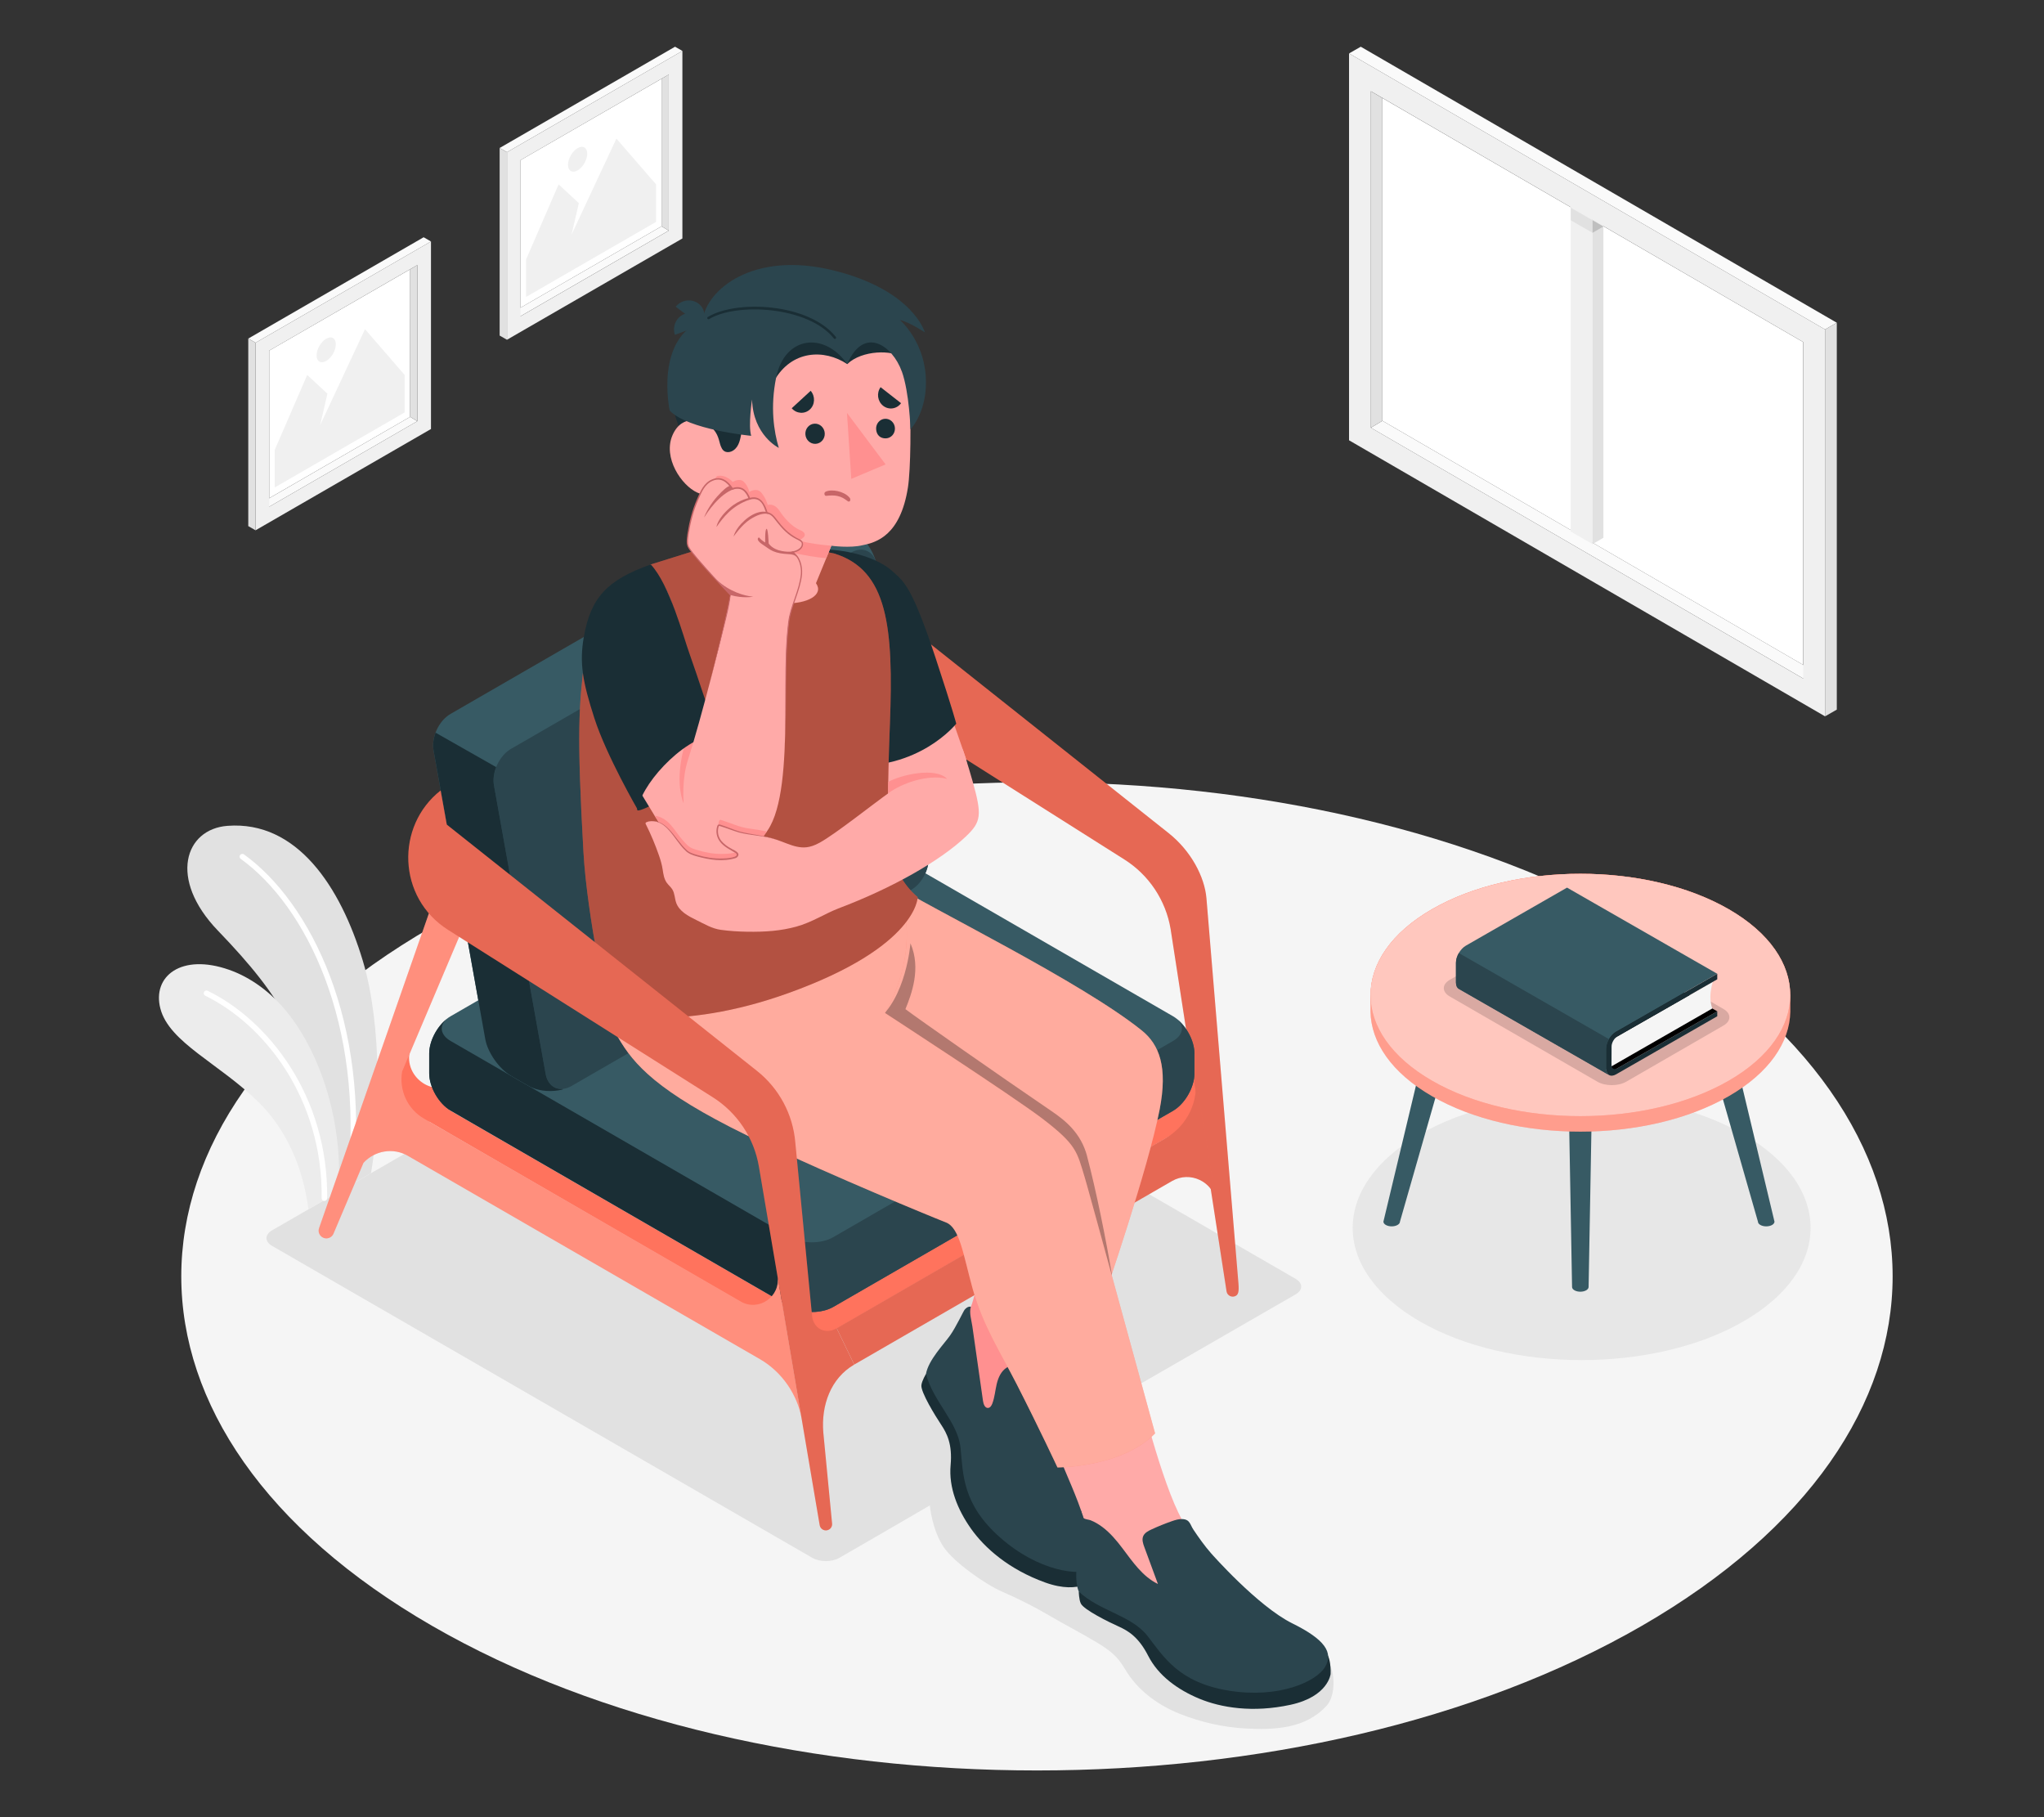 <?xml version="1.0" encoding="UTF-8"?>
<svg id="Layer_2" data-name="Layer 2" xmlns="http://www.w3.org/2000/svg" viewBox="0 0 540 480">
  <rect x="0" y="0" width="540" height="480" fill="#333333" stroke="none"/>
  <defs>
    <style>
      .cls-1 {
        opacity: .4;
      }

      .cls-1, .cls-2, .cls-3, .cls-4, .cls-5, .cls-6, .cls-7, .cls-8, .cls-9, .cls-10, .cls-11, .cls-12, .cls-13, .cls-14, .cls-15, .cls-16, .cls-17, .cls-18, .cls-19, .cls-20, .cls-21, .cls-22, .cls-23 {
        stroke-width: 0px;
      }

      .cls-1, .cls-16, .cls-17, .cls-21, .cls-23 {
        fill: #fff;
      }

      .cls-2 {
        fill: #ff735d;
      }

      .cls-3 {
        fill: #375a64;
      }

      .cls-4 {
        fill: #e1e1e1;
      }

      .cls-5 {
        fill: #ececec;
      }

      .cls-7 {
        fill: #2b454e;
      }

      .cls-8, .cls-23 {
        opacity: .3;
      }

      .cls-9 {
        fill: #c76668;
      }

      .cls-10 {
        fill: #f5f5f5;
      }

      .cls-11 {
        fill: #f0f0f0;
      }

      .cls-12 {
        fill: none;
      }

      .cls-13 {
        fill: #1a2e35;
      }

      .cls-14 {
        fill: #e7e7e7;
      }

      .cls-15 {
        fill: #ff9090;
      }

      .cls-17 {
        opacity: .6;
      }

      .cls-18 {
        fill: #fafafa;
      }

      .cls-19 {
        fill: #ffaaa8;
      }

      .cls-20 {
        opacity: .15;
      }

      .cls-21 {
        opacity: .2;
      }

      .cls-22 {
        opacity: .1;
      }
    </style>
  </defs>
  <g id="Layer_2-2" data-name="Layer 2">
    <g>
      <rect class="cls-12" width="540" height="480"/>
      <g>
        <path id="Floor" class="cls-10" d="m114.1,429.43c-88.28-50.97-88.28-133.61,0-184.58,88.28-50.97,231.42-50.97,319.7,0,88.28,50.97,88.28,133.61,0,184.58-88.28,50.97-231.42,50.97-319.7,0Z"/>
        <path id="Shadow" class="cls-14" d="m375.08,299.64c-23.62,13.64-23.62,35.75,0,49.39,23.62,13.64,61.92,13.64,85.54,0,23.62-13.64,23.62-35.75,0-49.39-23.62-13.64-61.92-13.64-85.54,0Z"/>
        <path id="Shadow-2" data-name="Shadow" class="cls-4" d="m345.93,434.06c-.39-.23-.79-.43-1.19-.62-1.44-.66-2.79-.88-4.2-1.74-1.62-1-3.22-2.06-4.67-3.3-4.2-3.6-9.42-6.34-13.77-9.74-5-3.91-10.56-7.15-15.01-11.67-4.95-5.03-8.28-11.39-12.23-17.24-3.49-5.16-7.76-10.14-13.3-12.84l4.81-2.78,55.92-32.23c1.96-1.13,1.96-2.97,0-4.1l-142.76-82.42c-1.96-1.13-5.14-1.13-7.1,0l-120.56,69.61c-1.96,1.13-1.96,2.97,0,4.1l142.76,82.42c1.96,1.13,5.14,1.13,7.1,0l9.82-5.67,14.1-8.19s.59,6.62,3.77,11.17c2.78,3.97,10.87,9.66,15.31,11.6,4.16,1.82,8.26,3.84,12.18,6.15,4.22,2.5,8.63,4.73,12.86,7.27,2.15,1.3,4.28,2.73,5.85,4.7.89,1.11,1.57,2.37,2.36,3.56,3.27,4.9,8.31,8.46,13.78,10.63,5.47,2.18,11.37,3.51,17.25,3.84,7.66.42,15.89.09,21.48-6.02,2.1-2.29,2.21-7.31,1.14-10.1-1.01-2.63-3.23-4.94-5.71-6.39Z"/>
        <g id="Pictures">
          <g id="Picture">
            <g id="Frame">
              <polygon class="cls-18" points="69.21 132.71 71.12 133.85 110.26 111.25 108.35 110.11 69.21 132.71"/>
              <polygon class="cls-16" points="108.35 110.11 71.12 131.6 71.12 92.61 108.36 71.13 108.35 110.11"/>
              <path class="cls-11" d="m113.86,63.78l-46.34,26.75v49.54s46.34-26.75,46.34-26.75v-49.54Zm-3.6,47.47l-39.14,22.6v-41.23s39.14-22.6,39.14-22.6v41.23Z"/>
              <polygon class="cls-4" points="110.26 111.25 108.35 110.11 108.36 71.13 110.26 70.01 110.26 111.25"/>
              <polygon class="cls-18" points="113.86 63.78 111.92 62.67 65.59 89.43 67.52 90.53 113.86 63.78"/>
              <polygon class="cls-4" points="65.59 89.43 67.52 90.53 67.52 140.08 65.59 138.97 65.59 89.43"/>
            </g>
            <g id="Land">
              <polygon class="cls-11" points="106.9 108.94 72.58 128.76 72.58 118.85 81.16 99.04 86.5 103.99 84.58 112.3 96.43 86.95 106.9 99.04 106.9 108.94"/>
              <path class="cls-11" d="m86.18,89.47c-1.4.81-2.54,2.78-2.54,4.4,0,1.62,1.14,2.28,2.54,1.47,1.4-.81,2.54-2.78,2.54-4.4s-1.14-2.28-2.54-1.47Z"/>
            </g>
          </g>
          <g id="Picture-2" data-name="Picture">
            <g id="Frame-2" data-name="Frame">
              <polygon class="cls-18" points="135.63 82.37 137.54 83.51 176.68 60.91 174.77 59.78 135.63 82.37"/>
              <polygon class="cls-16" points="174.77 59.78 137.54 81.27 137.54 42.28 174.77 20.8 174.77 59.78"/>
              <path class="cls-11" d="m180.28,13.45l-46.34,26.75v49.54s46.34-26.75,46.34-26.75V13.45Zm-3.6,47.47l-39.14,22.6v-41.23s39.14-22.6,39.14-22.6v41.23Z"/>
              <polygon class="cls-4" points="176.68 60.91 174.77 59.78 174.77 20.8 176.68 19.68 176.68 60.91"/>
              <polygon class="cls-18" points="180.28 13.45 178.34 12.34 132 39.09 133.94 40.2 180.28 13.45"/>
              <polygon class="cls-4" points="132 39.09 133.94 40.2 133.94 89.75 132 88.64 132 39.09"/>
            </g>
            <g id="Land-2" data-name="Land">
              <polygon class="cls-11" points="173.32 58.61 138.99 78.43 138.99 68.52 147.58 48.7 152.92 53.66 151 61.96 162.85 36.61 173.32 48.7 173.32 58.61"/>
              <path class="cls-11" d="m152.6,39.13c-1.4.81-2.54,2.78-2.54,4.4s1.14,2.28,2.54,1.47c1.4-.81,2.54-2.78,2.54-4.4s-1.14-2.28-2.54-1.47Z"/>
            </g>
          </g>
        </g>
        <g id="Window">
          <polygon class="cls-18" points="479.45 177.41 476.4 179.23 362.16 112.98 365.22 111.15 479.45 177.41"/>
          <polygon class="cls-16" points="365.22 111.15 476.39 175.64 476.39 90.36 365.22 25.89 365.22 111.15"/>
          <polygon class="cls-11" points="420.72 54.85 420.72 143.72 414.96 140.4 414.96 51.52 420.72 54.85"/>
          <polygon class="cls-4" points="423.6 53.18 420.72 54.85 420.72 143.72 423.6 142.05 423.6 53.18"/>
          <path class="cls-11" d="m356.4,116.3l125.76,72.92v-102.19S356.4,14.11,356.4,14.11v102.19Zm5.77-92.2l114.23,66.26v88.88s-114.23-66.26-114.23-66.26V24.1Z"/>
          <polygon class="cls-4" points="362.16 112.98 365.22 111.15 365.22 25.89 362.16 24.1 362.16 112.98"/>
          <polygon class="cls-18" points="356.4 14.11 359.5 12.34 485.26 85.25 482.16 87.03 356.4 14.11"/>
          <polygon class="cls-4" points="485.26 85.25 482.16 87.03 482.16 189.22 485.26 187.44 485.26 85.25"/>
          <polygon class="cls-4" points="420.72 58.17 414.97 54.85 414.97 58.18 420.72 61.5 420.72 58.17"/>
          <polygon class="cls-20" points="420.72 61.5 423.6 59.83 420.72 58.17 420.72 61.5"/>
        </g>
        <g id="Plants">
          <g>
            <path class="cls-4" d="m98.02,309.88l-8.63,4.98-3.65,2.11c-.3-3-1.14-10.8-2.24-19.28-1.56-11.86-3.49-20.23-7.67-28.29-3.78-7.32-9.4-14.38-18.28-23.6-13.15-13.67-8.69-26.82,2.56-27.66,18.34-1.39,29.85,16.06,35.74,35.64,5.17,17.14,4.51,42.48,2.17,56.1Z"/>
            <path class="cls-16" d="m92.59,312.61s-.05,0-.08,0c-.4-.04-.69-.4-.65-.8,4.44-41.42-10.99-72.5-28.26-84.94-.33-.24-.4-.69-.17-1.02.24-.32.69-.4,1.02-.17,17.61,12.68,33.36,44.28,28.86,86.28-.04.37-.36.65-.72.65Z"/>
          </g>
          <g>
            <path class="cls-5" d="m89.39,314.86l-3.65,2.11-4.26,2.46c-1-7.79-4.07-19.32-13.15-28.28-10.38-10.23-23.63-15.76-25.96-24.74-2.22-8.52,5.51-14.69,18.17-10.24,5.65,1.98,11.11,5.93,15.43,11.35,9.06,11.33,14.75,29.66,13.41,47.35Z"/>
            <path class="cls-16" d="m85.7,317.23h0c-.4,0-.73-.33-.72-.74.29-26.45-15.24-45.92-30.75-53.47-.36-.18-.51-.61-.34-.97.18-.36.61-.51.97-.34,15.93,7.76,31.87,27.71,31.57,54.8,0,.4-.33.72-.73.72Z"/>
          </g>
        </g>
        <g id="Table">
          <g id="Table-2" data-name="Table">
            <g>
              <path class="cls-3" d="m374.66,284.24c0-.46.3-.92.91-1.26,1.21-.7,3.17-.7,4.38,0,.6.35.91.81.91,1.26l-11.01,38.46h0c0,.32-.22.63-.64.87-.85.49-2.24.49-3.09,0-.42-.24-.63-.56-.64-.87h0l9.2-38.46Z"/>
              <path class="cls-3" d="m459.62,284.24c0-.46-.3-.92-.91-1.26-1.21-.7-3.17-.7-4.38,0-.6.35-.91.81-.91,1.26l11.01,38.46h0c0,.32.22.63.64.87.85.49,2.24.49,3.09,0,.42-.24.63-.56.64-.87h0l-9.2-38.46Z"/>
              <path class="cls-3" d="m420.61,289.17c0-.46-.3-.92-.91-1.26-1.21-.7-3.17-.7-4.38,0-.6.35-.91.81-.91,1.26l.91,50.79h0c0,.32.22.63.64.87.85.49,2.24.49,3.09,0,.42-.24.63-.56.64-.87h0l.91-50.79Z"/>
            </g>
            <g>
              <path class="cls-2" d="m472.97,262.82h-.05c0-8.19-5.36-16.39-16.19-22.64-21.65-12.5-56.76-12.5-78.42,0-10.83,6.25-16.2,14.44-16.19,22.64h-.05v4.4h0c.13,8.09,5.55,16.15,16.24,22.32,21.66,12.5,56.76,12.5,78.42,0,10.69-6.17,16.11-14.23,16.24-22.32h0v-4.4Z"/>
              <path class="cls-23" d="m472.97,262.82h-.05c0-8.19-5.36-16.39-16.19-22.64-21.65-12.5-56.76-12.5-78.42,0-10.83,6.25-16.2,14.44-16.19,22.64h-.05v4.4h0c.13,8.09,5.55,16.15,16.24,22.32,21.66,12.5,56.76,12.5,78.42,0,10.69-6.17,16.11-14.23,16.24-22.32h0v-4.4Z"/>
              <path class="cls-2" d="m378.31,240.18c-21.65,12.5-21.65,32.77,0,45.27,21.65,12.5,56.76,12.5,78.42,0,21.65-12.5,21.65-32.77,0-45.27-21.65-12.5-56.76-12.5-78.42,0Z"/>
              <path class="cls-17" d="m378.31,240.18c-21.65,12.5-21.65,32.77,0,45.27,21.65,12.5,56.76,12.5,78.42,0,21.65-12.5,21.65-32.77,0-45.27-21.65-12.5-56.76-12.5-78.42,0Z"/>
            </g>
          </g>
          <g id="Book">
            <path class="cls-20" d="m383.01,263.21l39.01,22.52c2.1,1.21,5.5,1.21,7.6,0l25.69-14.83c2.1-1.21,2.1-3.18,0-4.39l-39.01-22.52c-2.1-1.21-5.5-1.21-7.6,0l-25.69,14.83c-2.1,1.21-2.1,3.18,0,4.39Z"/>
            <g>
              <polygon class="cls-6" points="453.68 267.14 425.55 283.18 385.86 260.42 413.99 244.38 453.68 267.14"/>
              <path class="cls-10" d="m425.23,281.96l27.13-15.57c-.71-2.01-.66-4.36.15-7.04l-26.96,15.41s-.52,1.7-.32,7.2Z"/>
              <path class="cls-13" d="m426.94,272.56c-1.44.83-2.61,2.84-2.61,4.49v5.24c0,1.65,1.17,2.32,2.61,1.5l26.74-15.35v-1.3s-26.38,15.04-26.38,15.04c-.86.5-1.56.09-1.56-.9l.02-4.86c0-.99.7-2.2,1.57-2.69l26.35-15.05v-1.47l-26.74,15.35Z"/>
              <path class="cls-3" d="m453.68,257.22l-39.69-22.76-26.74,15.34c-1.44.83-2.61,2.84-2.61,4.49v5.24c0,.82.29,1.4.76,1.68l39.69,22.76c-.47-.27-.76-.85-.76-1.68v-5.25c0-1.65,1.16-3.66,2.6-4.49l26.74-15.34Z"/>
              <path class="cls-7" d="m425.09,274.49c-.47.81-.76,1.73-.76,2.55v5.25c0,.82.29,1.4.77,1.68l-39.69-22.76c-.47-.27-.76-.85-.76-1.68v-5.24c0-.83.29-1.74.76-2.55l39.69,22.76Z"/>
            </g>
          </g>
        </g>
        <g id="Character">
          <g>
            <path class="cls-2" d="m314.77,278.3h0c1.13,6.74-2.04,13.47-7.96,16.88l-93.15,48.56-.27,5.38-4.24,2.45,5.47,3.14,102.97-59.6-2.82-16.8Z"/>
            <g>
              <path class="cls-2" d="m219.34,149.1l-23.8,13.74,101.51,64.19c6.5,4.11,10.94,10.79,12.21,18.37l14.78,95.72c.19,1.14,1.46,1.74,2.46,1.16h0c.55-.32.88-.93.68-3.26l-8.45-101.72c-.48-5.75-4.14-12.59-9.99-17.23l-89.4-70.97Z"/>
              <path class="cls-22" d="m219.34,149.1l-23.8,13.74,101.51,64.19c6.5,4.11,10.94,10.79,12.21,18.37l14.78,95.72c.19,1.14,1.46,1.74,2.46,1.16h0c.55-.32.88-.93.68-3.26l-8.45-101.72c-.48-5.75-4.14-12.59-9.99-17.23l-89.4-70.97Z"/>
            </g>
            <g>
              <path class="cls-2" d="m315.74,284.1c1.11,6.6-2,13.19-7.79,16.54l-86.9,50.22,4.64,9.58,83.94-48.47c4.76-2.75,10.81.1,11.71,5.52l-5.6-33.41Z"/>
              <path class="cls-22" d="m315.74,284.1c1.11,6.6-2,13.19-7.79,16.54l-86.9,50.22,4.64,9.58,83.94-48.47c4.76-2.75,10.81.1,11.71,5.52l-5.6-33.41Z"/>
            </g>
            <path class="cls-2" d="m207.66,350.88l-1.17-7-87.78-50.68,10.64-6.14-5.32-3.07-3.99,2.3c-6.64,3.83-14.32-3.02-11.28-10.05l.37-.85-.58,1.34h0s-7.93,18.31-7.93,18.31l6.91,4.61,5.84-3.37,94.29,54.6Z"/>
            <g>
              <path class="cls-3" d="m208.8,345.21l-89.74-51.85c-3.13-1.81-5.67-6.21-5.67-9.82v-5.29c0-3.62,2.54-8.01,5.67-9.82l89.74-51.81c3.13-1.81,8.21-1.81,11.34,0l89.74,51.81c3.13,1.81,5.67,6.21,5.67,9.82v5.36c0,3.62-2.54,8.01-5.67,9.82l-89.74,51.79c-3.13,1.81-8.21,1.81-11.34,0Z"/>
              <path class="cls-13" d="m210.45,345.93c-.58-.2-1.15-.42-1.66-.72l-89.74-51.85c-3.13-1.81-5.66-6.21-5.66-9.82v-5.29c0-3.19,1.99-6.98,4.6-9.07-2.01,1.8-1.66,4.22,1.06,5.79l89.31,51.57,2.08,19.39Z"/>
              <path class="cls-7" d="m315.55,278.25v5.36c0,3.62-2.54,8.01-5.67,9.82l-89.74,51.79c-2.63,1.51-6.61,1.75-9.68.7l-2.08-19.38.42.25c3.13,1.82,8.21,1.82,11.34,0l89.74-51.81c2.73-1.57,3.09-4,1.07-5.79,2.63,2.09,4.61,5.88,4.61,9.07Z"/>
            </g>
            <g>
              <path class="cls-3" d="m240.72,235.04l-89.75,51.81c-1.81,1.06-4.27,1.49-6.64,1.31-.34-.02-.67-.06-1-.11-.07,0-.14-.02-.21-.03-.21-.04-.39-.07-.59-.11-.02,0-.05,0-.08-.02-.3-.06-.59-.14-.89-.23-.69-.21-1.35-.48-1.93-.82l-4.62-2.66c-3.13-1.81-6.19-6.16-6.82-9.72l-13.65-76.18c-.08-.46-.12-.93-.12-1.41,0-.19,0-.38.02-.56.07-.94.29-1.88.62-2.78.63-1.68,1.68-3.22,3-4.28.13-.1.26-.2.38-.3.2-.14.39-.27.6-.38l89.74-51.81c3.14-1.81,8.21-1.81,11.34,0l4.62,2.66c.94.54,1.87,1.31,2.72,2.22.16.16.32.34.45.5.61.69,1.17,1.45,1.66,2.23.12.17.22.34.32.51.09.15.18.31.26.45.13.23.24.44.35.67.11.22.22.44.31.67.08.19.16.38.23.56.04.09.07.18.1.27.06.17.11.34.16.5.07.22.13.43.18.65.05.16.08.32.11.47l13.65,76.19c.64,3.55-1.38,7.91-4.51,9.71Z"/>
              <path class="cls-7" d="m130.51,207.51l13.65,76.18c.64,3.56,3.69,4.98,6.83,3.17l89.74-51.81c3.13-1.81,5.15-6.16,4.52-9.72l-13.65-76.18c-.64-3.56-3.69-4.98-6.83-3.17l-89.74,51.81c-3.13,1.81-5.15,6.16-4.52,9.72Z"/>
              <path class="cls-13" d="m148.67,287.77c-1.36.37-2.87.49-4.33.39-.34-.02-.67-.06-1-.11-.27-.04-.53-.08-.8-.14-.02,0-.05,0-.08-.02-.3-.06-.59-.14-.89-.23-.69-.21-1.35-.48-1.93-.82l-4.62-2.66c-3.13-1.81-6.19-6.16-6.82-9.72l-13.65-76.18c-.08-.46-.12-.93-.12-1.41,0-.19,0-.38.02-.56.07-.94.29-1.88.62-2.78l16.01,9.1c-.62,1.59-.86,3.31-.57,4.88l13.65,76.18c.47,2.65,2.29,4.13,4.49,3.95,0,.05,0,.09.02.14Z"/>
            </g>
          </g>
          <g id="Character-2" data-name="Character">
            <g id="Bottom">
              <g>
                <path class="cls-15" d="m287.2,334.87s-10.28,22.09-11.18,30.96c-.94,9.24-3.32,12.2-2.24,22.35.24,2.21,1.18,6.67,1.38,8.46.18,1.6-.48,2.85-2.54,3.17-4.06.64-10.37-7.24-13.15-15.61-2.78-8.37-6.39-27.12-6.56-29.35-.17-2.15.67-4.78,1.59-6.42,1.6-2.88,2.01-3.27,2.01-3.27,1.53-3.97,2.53-11.6,3.91-16.85l26.79,6.56Z"/>
                <g>
                  <path class="cls-13" d="m244.64,362.92s-1.1,1.8-1.22,2.98c-.19,1.84,3.69,8.13,5.22,10.43,1.53,2.3,3,5.15,2.5,10.68-.53,5.9,1.81,11.72,5.39,16.79,3.58,5.06,9.95,10.73,19.57,14.2,9.61,3.47,13.29-1.25,13.29-1.25,0,0,3.25-4.56,1.53-6.58-1.73-2.02-46.28-47.25-46.28-47.25Z"/>
                  <path class="cls-7" d="m256.5,345.16c-.3-.03-.82-.13-1.63.75-.31.34-2.3,4.64-3.89,6.87-1.7,2.39-5.67,6.42-6.35,10.14,1.91,7.34,8.45,12.7,9.14,19.58.69,6.88.42,14.81,10.51,23.68,10.09,8.87,20.84,10.25,24.83,8.23,3.99-2.02,3.83-6.2-1.19-14.37-5.33-8.68-8.32-27.06-8.32-27.07-.57-3.21.32-8.52-2.75-10.63-1.45-1-3.26-1.3-5-1.57-1.99-.31-4.17-.59-5.88.47-1.49.92-2.26,2.67-2.66,4.38-.4,1.71-.53,3.49-1.15,5.12-.2.53-.54,1.1-1.1,1.16-.84.08-1.24-.99-1.36-1.83-.63-4.41-1.26-8.82-1.89-13.24-.31-2.15-.61-4.3-.92-6.46-.24-1.66-.89-3.59-.4-5.2Z"/>
                </g>
              </g>
              <g>
                <path class="cls-19" d="m300.55,365.79s6.23,25.92,11.79,35.75c5.56,9.83,8.4,14.57,15.61,21.79,1.57,1.57,5.1,4.45,6.38,5.72,1.14,1.13,1.41,2.52.01,4.06-2.76,3.05-15.27,4.62-22.69-.16-7.42-4.77-14.63-15.55-19.13-19.5-1.69-1.48-3.29-3.01-4.83-4.64-1.48-1.57-1.22-3.18-1.48-5.05-.12-.9-.17-3.38-.17-3.38-1.28-4.35-4.38-11.09-6.07-15.3l20.57-19.31Z"/>
                <g>
                  <path class="cls-13" d="m285,420.4s.02,2.11.55,3.18c.82,1.66,7.45,4.92,9.97,6.05,2.52,1.13,5.28,2.77,7.8,7.71,2.69,5.28,7.77,8.96,13.5,11.35,5.73,2.38,14.13,3.79,24.12,1.62,9.99-2.17,10.59-8.13,10.59-8.13,0,0,.33-5.59-2.21-6.38-2.53-.79-64.32-15.39-64.32-15.39Z"/>
                  <path class="cls-7" d="m285.6,399.06c-.26.14-.76.32-.98,1.5-.08.45.52,5.15.36,7.88-.17,2.93-1.39,8.45.01,11.96,5.52,5.2,13.91,6.26,18.16,11.72,4.24,5.46,8.23,12.32,21.5,14.46,13.26,2.14,23.1-2.4,25.4-6.24,2.3-3.83-.05-7.29-8.65-11.54-9.13-4.51-21.44-18.49-21.44-18.5-1.7-1.93-3.25-4.12-4.68-6.26-.89-1.32-.87-2.66-2.87-2.78-.97-.06-1.92.24-2.84.56-1.83.64-3.64,1.37-5.4,2.19-.87.4-1.8.9-2.16,1.78-.38.91-.03,1.95.31,2.87,1.2,3.25,2.39,6.49,3.59,9.74-4.04-1.94-6.68-5.86-9.38-9.44-1.55-2.05-3.24-4.07-5.3-5.61-.97-.72-2.01-1.35-3.14-1.79-.41-.16-1.49-.25-1.78-.55-.14-.15-.23-.81-.34-.85-.05-.02-.35-1.12-.35-1.12Z"/>
                </g>
              </g>
              <g>
                <path class="cls-2" d="m235.06,233.11c11.32,7.11,50.32,26.05,66.54,39.04,4.68,3.75,6.95,9.65,4.76,20.95-3.03,15.65-14.56,49.15-14.56,49.15-1.5,3.17-2.83,9.22-2.83,9.22l-59.69-61.27,5.78-57.09Z"/>
                <path class="cls-1" d="m235.06,233.11c11.32,7.11,50.32,26.05,66.54,39.04,4.68,3.75,6.95,9.65,4.76,20.95-3.03,15.65-14.56,49.15-14.56,49.15-1.5,3.17-2.83,9.22-2.83,9.22l-59.69-61.27,5.78-57.09Z"/>
                <path class="cls-8" d="m287.2,305.4c-1.62-6.11-5.72-9.4-9.35-11.87-14.49-9.87-34.94-24.19-38.65-26.97,1.59-3.9,4.22-10.74,1.33-17.4,0,0-1.09,14.57-9.11,20.59l-.09.14c2.04,2.75,42.39,57.19,59.87,73.8.19-.52.39-1,.6-1.43,0,0,.76-2.21,1.93-5.74-1.54-9.07-4.1-21.93-6.54-31.12Z"/>
              </g>
              <g>
                <path class="cls-2" d="m235.75,231.42h0l-79.48,18.44c2.29,12.93,3.42,18.43,7.84,25.53,4.44,7.13,11.94,14.57,37.63,26.62,19.36,9.07,43.33,18.99,48.17,20.88,3.64,1.42,4.54,8.45,7.02,17.41,2.77,10.02,7.44,17.04,11.66,25.31,6.16,12.07,10.78,22.01,10.78,22.01,0,0,16.86.07,25.79-8.99-16.9-61.78-18.16-66.22-18.62-67.73-2.03-6.68-2.1-8.49-11.06-15.35-7.68-5.88-41.7-27.99-41.7-27.99,0,0,11.58-18.13,1.98-36.13Z"/>
                <path class="cls-1" d="m235.75,231.42h0l-79.48,18.44c2.29,12.93,3.42,18.43,7.84,25.53,4.44,7.13,11.94,14.57,37.63,26.62,19.36,9.07,43.33,18.99,48.17,20.88,3.64,1.42,4.54,8.45,7.02,17.41,2.77,10.02,7.44,17.04,11.66,25.31,6.16,12.07,10.78,22.01,10.78,22.01,0,0,16.86.07,25.79-8.99-16.9-61.78-18.16-66.22-18.62-67.73-2.03-6.68-2.1-8.49-11.06-15.35-7.68-5.88-41.7-27.99-41.7-27.99,0,0,11.58-18.13,1.98-36.13Z"/>
              </g>
            </g>
            <g id="Top">
              <g>
                <path class="cls-19" d="m219.22,148.71c14.55.1,21.32,9.05,25.69,21.87,4.37,12.83,6.65,19.27,10.12,29.29,3.67,10.62-16.02,23.61-21.31,20.63l-10.87-28.01c-.99-9.53-3.62-43.78-3.62-43.78Z"/>
                <path class="cls-13" d="m218.49,145.15c8.03.39,14.34,3.03,17.27,5.73,2.93,2.7,5.01,3.52,11.44,23,4.64,14.06,5.43,17.28,5.43,17.28,0,0-9.9,12.51-28.99,11l-3.29-7.74-1.86-49.27Z"/>
                <path class="cls-2" d="m190.75,143.22l-18.81,5.88s-15.86,11.57-17.45,24.5c-1.58,12.93-2.13,19.79-.35,51.45.98,17.37,6.62,42.46,6.62,42.46,0,0,18.2,5.36,47.5-5.18,34.18-12.29,34.18-25.36,34.18-25.36-4-3.31-7.02-8.95-7.47-14.57-.45-5.62-.55-13.5.13-31.19.97-25.47-.51-40.68-14.77-45.02,0,0-20.35-4.28-29.57-2.97Z"/>
                <path class="cls-8" d="m190.75,143.22l-18.81,5.88s-15.86,11.57-17.45,24.5c-1.58,12.93-2.13,19.79-.35,51.45.98,17.37,6.62,42.46,6.62,42.46,0,0,18.2,5.36,47.5-5.18,34.18-12.29,34.18-25.36,34.18-25.36-4-3.31-7.02-8.95-7.47-14.57-.45-5.62-.55-13.5.13-31.19.97-25.47-.51-40.68-14.77-45.02,0,0-20.35-4.28-29.57-2.97Z"/>
              </g>
              <g>
                <g>
                  <g>
                    <g>
                      <path class="cls-13" d="m217.19,74.98c-19.28-3.95-35.52,8.79-38.9,20.52-5.22,18.17,12.04,32.19,14.78,42.34l46.96-36.8c.72-7.45-3.56-22.12-22.83-26.07Z"/>
                      <path class="cls-19" d="m204.54,100.54c-6.14-1.32-7.6,1.46-7.95,5.43-.35,3.97-.07,5.44-.94,9.55-.19.88-.45,1.77-.96,2.51-.51.74-1.31,1.32-2.21,1.39-1.21.08-1.7-.66-2.07-1.6-.48-1.23-.54-3.31-2.6-5.07-2.06-1.76-7.56-3.64-10.12,2.15-2.64,5.99,2.36,13.34,6.52,15.21,5.54,2.49,8.69-3.07,8.69-3.07l-4.36,21.8c9.51,15.05,31.36,11.3,27.03,5.21l4.07-9.89s4.99.67,8.24-.15c3.67-.72,9.98-2.56,11.98-15.24.75-4.74.87-17.83.37-25.11-.42-6.18-1.55-8.32-1.81-9.16-2.56-2.14-10.7-2.07-14.59,1.67-6.08-4.03-14.68-3.71-19.29,4.38Z"/>
                      <path class="cls-9" d="m224.42,131.43c-.75-.89-1.99-1.45-3.12-1.7-.54-.12-1.09-.18-1.64-.17-.49.01-1.27.1-1.67.42-.16.13-.21.33-.18.54.02.16.14.45.34.45.29.01.55-.04.84-.07.3-.03.59-.02.89-.03.49,0,.98.05,1.45.16.47.11.93.28,1.36.5.47.25.87.58,1.31.88.22.15.48.1.59-.15.12-.28.03-.62-.16-.84Z"/>
                    </g>
                    <path class="cls-15" d="m219.64,144.15c-6.7-.55-10.29-1.67-13.2-2.86-5.33-2.18-7.57-2.75-12.2-14.18,0,0,.51,10.13,6.84,15.3,4.98,4.06,17.2,5.04,17.2,5.04l1.36-3.3Z"/>
                  </g>
                  <g>
                    <path class="cls-7" d="m238.24,98.11c-2.48-6.91-10.04-12.15-14.41-1.94-6.06-8.65-16.54-7.44-18.78,3.54-1.6,7.86-.59,14.31.7,18.6,0,0-6.79-3.31-7.07-12.79,0,0-1.05,6.88-.22,9.6,0,0-16.75-1.59-21.54-6.68,0,0-4.07-18.94,8.69-23.77.96-8.14,13.33-18.46,34.48-13.27,21.15,5.19,24.25,16.4,24.25,16.4,0,0-3.76-2.56-6.6-3.29,0,0,6.12,5.2,6.82,14.66.7,9.4-4.02,14.23-4.02,14.23,0,0-.3-9.75-2.29-15.3Z"/>
                    <g>
                      <path class="cls-7" d="m185.19,86.03l-6.68-5.01c1.47-1.84,4.16-2.22,6-.84,1.85,1.38,2.15,4,.68,5.84Z"/>
                      <path class="cls-7" d="m186.12,85.53l-7.82,2.91c-.76-2.24.38-4.7,2.54-5.5,2.16-.8,4.52.36,5.28,2.59Z"/>
                    </g>
                    <path class="cls-13" d="m220.56,89.52c.07,0,.15-.02.21-.07.14-.11.16-.32.05-.46-7.18-8.98-26.34-9.83-33.82-5.26-.15.09-.2.29-.11.45.1.15.3.2.45.11,7.13-4.35,26.11-3.47,32.97,5.12.06.08.16.12.25.12Z"/>
                  </g>
                  <g>
                    <path class="cls-13" d="m217.89,114.45c.08,1.47-1.01,2.72-2.42,2.79-1.42.07-2.62-1.07-2.7-2.54-.08-1.47,1.01-2.72,2.42-2.79,1.42-.07,2.62,1.07,2.7,2.54Z"/>
                    <path class="cls-13" d="m236.43,113.08c.07,1.43-.98,2.64-2.35,2.71-1.51.07-2.54-.89-2.62-2.46-.07-1.43.98-2.64,2.35-2.71,1.37-.07,2.55,1.03,2.62,2.46Z"/>
                    <polygon class="cls-15" points="223.76 109.06 224.9 126.49 233.96 122.67 223.76 109.06"/>
                    <path class="cls-13" d="m209.16,107.84l5.01-4.61c1.26,1.45,1.16,3.67-.22,4.94-1.38,1.27-3.53,1.13-4.79-.33Z"/>
                    <path class="cls-13" d="m232.64,102.27l5.41,4.23c-1.12,1.55-3.24,1.86-4.73.69-1.49-1.17-1.8-3.37-.68-4.92Z"/>
                  </g>
                </g>
                <path class="cls-15" d="m189.46,125.75c2.32-.55,4.11,1.56,4.11,1.56,0,0,1.81-1.18,2.96-.03,1.15,1.15,1.43,2.68,1.43,2.68,0,0,1.89-1.33,3.17.18,1.28,1.5,1.69,3.25,1.69,3.25,0,0,1.68-.65,3.13,1.56,1.04,1.58,2.98,4.05,5.46,5.09,2.22.93,1.14,2.34-1.3,2.98-2.44.64-21.62-16.2-21.62-16.2l.96-1.07Z"/>
              </g>
              <g>
                <path class="cls-13" d="m168.36,214.02c.89.88,19.38-8.59,20.72-20.2-4.91-1.16-21.61,10.34-20.72,20.2Z"/>
                <path class="cls-19" d="m171.76,150.26c-14.35,5.32-17.86,16.88-16.48,28.77,1.03,8.83,6.49,18.18,17.71,36.52,11.2,18.29,20.52,12.33,20.52,12.33l3.07-13.63-16.14-40.11s-.87-17.57-8.68-23.88Z"/>
                <path class="cls-15" d="m187.48,191.62l-2.35-5.94s-8.55,16.09-4.52,26.57l6.87-20.62Z"/>
                <path class="cls-13" d="m171.94,149.1c-11.7,4.12-15.9,8.91-17.7,19.14-1.22,6.93-.29,11.9,2.79,21.48,3.2,9.94,11.53,24.3,11.53,24.3.12-5.77,11.17-18.84,20.72-20.2,0,0-5.49-16.64-7.13-21.17-1.64-4.53-5.21-18.16-10.22-23.55Z"/>
                <path class="cls-19" d="m209.29,160.34c1.6-4.44,2.89-8.28,2.36-10.67-.73-3.26-2.31-3.83-2.31-3.83.54-.13,1.29-.3,1.74-.64.7-.53.89-1.01.93-1.57.07-.86-1.74-1.39-2.45-1.88-2.37-1.61-3.17-2.75-4.9-4.94-.25-.32-1.04-1.3-2.06-1.33-.53-1.6-1.09-3.06-2.18-3.59-.67-.33-1.41-.45-2.42-.13,0,0-.61-2.02-2-2.65-1.22-.55-2.49.01-2.49.01,0,0-1.03-1.42-1.82-2.03-1.23-.94-3.07-.72-4.34.16-1.67,1.16-2.27,2.94-3.06,4.69-.71,1.57-1.23,3.23-1.66,4.89-.4,1.55-.73,3.12-.94,4.71-.08.59-.22,2.19.1,2.75.73,1.97,11.17,12.86,11.17,12.86-.9,6.4-8.11,34.09-11.21,43.57-2.96,9.04-.19,23.83,4.09,26.22,4.28,2.39,9.9,2.82,16.96-7.61,7.86-11.59,2.53-48.01,6.49-59.01Z"/>
                <path class="cls-15" d="m193.52,227.88c2.71-.94,5.73-3.37,9.09-8.24-1.55-.34-3.12-.59-4.65-.78-2.63-.33-4.89-1.49-7.4-2.25-.14-.04-.29-.08-.41,0-.1.06-.15.18-.19.3-.38,1.22-.17,2.61.55,3.66.58.84,1.42,1.45,2.25,2.02.26.18.74.38,1.72.95.42.25.76.55.68.91-.23,1.12-3.96,1.11-4.65,1.11-2.27,0-4.52-.46-6.68-1.14-.52-.16-1.04-.34-1.51-.63-.46-.28-.86-.66-1.23-1.06-.5-.52-.97-1.07-1.42-1.63-1.13-1.43-2.09-3.03-3.49-4.2-.9-.76-2.06-1.31-3.22-1.41.01.02.03.04.04.07,11.2,18.29,20.52,12.33,20.52,12.33Z"/>
                <g>
                  <path class="cls-9" d="m209.55,145.61c-1.05.24-2.19.09-3.01-.06-2.62-.48-3.47-2.02-3.47-2.02,0,0-.15-4.17-.59-3.83-.44.34-.32,3.59-.32,3.59,0,0-.88-.43-1.67-1.35-.88.55.31,1.52,1.55,2.29.54.34,1.28.97,2.26,1.39,1.14.49,2.41.66,3.97.75,1.09.07,1.59.14,2.29.86-.44-.61-.99-1.62-.99-1.62Z"/>
                  <path class="cls-9" d="m203.37,135.61c-.16,0-.31.16-.46.13-1.36-.22-2.82.22-4.78,1.48-2.16,1.38-4.32,4.5-4.32,4.5,0,0,.33-1.97,2.93-4.28s5.19-2.76,6.63-1.84Z"/>
                  <path class="cls-9" d="m198.14,131.49l-.06.48c-4.7,1.57-7.07,4.78-8.79,7.23,0,0,.14-2.15,3.58-5.11,2.57-2.21,5.27-2.6,5.27-2.6Z"/>
                  <path class="cls-9" d="m192.91,128.29c-.85.22-2.02,1.28-3.43,2.85-1.74,1.95-3.07,4.33-3.46,5.57.91-1.48,4.07-6.23,7.87-7.51,0,0-.55-.14-.99-.92Z"/>
                  <path class="cls-9" d="m189.42,153.22c3.36,3.1,7.28,4.2,9.56,4.39,0,0-2.64.54-6.03-.44l-3.54-3.95Z"/>
                  <path class="cls-9" d="m207.32,197.21c.55-10.96-.38-21.98.91-32.9.54-4.36,2.94-8.31,3.35-12.69.17-1.98-.53-4.55-2.29-5.61-.16-.06-.14-.3.02-.34,1.16-.2,2.79-.94,2.47-2.3-.3-.48-1-.76-1.6-1.07-1.87-.95-3.39-2.48-4.67-4.1-.82-.94-1.55-2.39-2.89-2.5-.09,0-.17-.06-.19-.14-.54-1.5-1.03-3.37-2.77-3.7-.51-.11-1.05-.04-1.57.13-.11.04-.24-.03-.28-.14-.31-.89-.8-1.8-1.55-2.33-.74-.53-1.8-.51-2.65-.19-.09.04-.2,0-.26-.07-1.24-1.82-2.84-3.26-5.12-2.24-2.02.84-2.89,2.99-3.71,4.89-1.31,2.92-2.09,6.08-2.6,9.24-.13.98-.32,2.17.01,3.09.61,1.23,1.64,2.32,2.51,3.4,2.77,3.24,5.68,6.36,8.61,9.45-.51,4.13-1.75,8.21-2.7,12.27,0,0-3.11,12.07-3.11,12.07,1.01-4.09,3.49-14.22,4.38-18.17.48-1.84.9-4.53,1.25-6-3.42-3.61-6.88-7.21-10.01-11.08-.42-.54-.94-1.21-1.2-1.78-.42-1.1-.18-2.18-.07-3.29.5-3.2,1.27-6.37,2.59-9.35.83-1.96,1.76-4.22,3.89-5.1,2.49-1.08,4.25.36,5.61,2.36,0,0-.26-.07-.26-.07.99-.39,2.16-.4,3.07.22.87.62,1.38,1.56,1.73,2.55,0,0-.28-.15-.28-.15,2.86-.96,4.22,1.54,4.86,3.87,0,0-.19-.14-.19-.14,1.57.12,2.3,1.63,3.2,2.66,1.45,1.92,3.27,3.5,5.45,4.5,1.33.63,1.06,2,.09,2.77-.58.5-1.31.63-1.97.8l.02-.34c2.02,1.22,2.63,3.79,2.5,5.97-.43,4.43-2.83,8.31-3.4,12.7-1.29,10.89-.49,21.92-1.18,32.86h0Z"/>
                </g>
              </g>
              <g>
                <path class="cls-19" d="m221.26,240.06c-3.02,1.14-6.87,3.62-10.91,4.71-4.04,1.1-8.03,1.42-13,1.34-2.3-.04-4.59-.18-6.87-.49-2.39-.32-4.41-1.57-6.57-2.62-2.13-1.04-4.45-2.28-5.26-4.51-.42-1.17-.38-2.51-1.03-3.56-.4-.65-1.02-1.12-1.46-1.74-.73-1.02-.91-2.29-1.09-3.49-.2-1.34-.57-2.58-1.02-3.86-.97-2.78-2.11-5.5-3.43-8.13-.05-.1-.1-.2-.07-.31.03-.11.15-.17.25-.22,1.67-.74,3.67-.05,5.07,1.12,1.4,1.17,2.36,2.77,3.49,4.2.45.57.92,1.11,1.42,1.63.38.39.77.77,1.23,1.06.47.29.99.46,1.51.63,2.16.68,4.41,1.15,6.68,1.14.69,0,4.41,0,4.65-1.11.08-.37-.26-.67-.68-.91-.98-.57-1.46-.77-1.72-.95-.83-.57-1.67-1.18-2.25-2.02-.72-1.05-.94-2.44-.55-3.66.04-.12.08-.24.19-.3.12-.07.28-.03.41,0,2.51.76,4.77,1.93,7.4,2.25,2.53.31,5.19.76,7.61,1.58,1.56.52,3.59,1.45,5.2,1.79,1.62.34,3.36.47,6.09-1.04,4.29-2.37,13.72-9.93,18.75-13.5l19.04-11.2s1.32,3.87,2.63,8.54c2.52,8.95,2.23,10.69-1.77,14.5-6.62,6.32-19.34,13.63-33.94,19.12Z"/>
                <path class="cls-9" d="m170.81,217.19c5.05-1.78,7.44,4.45,10.47,7.21.78.81,1.85,1.13,2.95,1.44,2.16.63,4.4,1,6.66.92.71,0,4.78-.21,3.49-1.41-1.41-.88-3.09-1.62-4.15-3.01-.93-1.18-1.22-2.81-.7-4.23.14-.42.66-.35.97-.21,1.62.52,3.19,1.22,4.81,1.72,3.27.88,6.76.99,9.95,2.23-3.25-1.14-6.72-1.11-10.03-1.96-1.65-.48-3.21-1.14-4.84-1.63-.2-.04-.41-.21-.51.01-.44,1.26-.17,2.78.67,3.82.7.85,1.63,1.53,2.61,2.05.6.39,1.38.59,1.83,1.24.34.52-.22,1.15-.65,1.28-3.34,1.03-6.92.47-10.22-.45-1.1-.31-2.27-.7-3.07-1.56-3-2.78-5.17-9.05-10.23-7.46h0Z"/>
                <path class="cls-15" d="m234.65,209.56c3.38-2.58,10.44-5.16,15.57-3.82-2.96-3.12-11.86-1.22-15.57.8v3.03Z"/>
              </g>
            </g>
          </g>
          <g>
            <path class="cls-2" d="m205.4,337.05c.91,5.42-4.95,9.49-9.71,6.74l-83.66-48.3c-4.45-2.57-6.64-7.6-5.79-12.47l17.8-42.02h-10.64s-29.1,83.4-29.1,83.4c-.62,1.78,1.31,3.38,2.95,2.43.38-.22.68-.55.85-.96l7.93-18.72c2.93-3.18,7.78-4.13,11.76-1.83l93,53.7c5.78,3.34,9.94,9.36,11.05,15.95l-6.43-37.91Z"/>
            <path class="cls-21" d="m205.4,337.05c.91,5.42-4.95,9.49-9.71,6.74l-83.66-48.3c-4.45-2.57-6.64-7.6-5.79-12.47l17.8-42.02h-10.64s-29.1,83.4-29.1,83.4c-.62,1.78,1.31,3.38,2.95,2.43.38-.22.68-.55.85-.96l7.93-18.72c2.93-3.18,7.78-4.13,11.76-1.83l93,53.7c5.78,3.34,9.94,9.36,11.05,15.95l-6.43-37.91Z"/>
            <g>
              <path class="cls-2" d="m221.04,350.86c-3.03,1.75-6.22.08-6.51-3.4h0s0,0,0,0l-.45-4.61.13,1.37-4.1-42.43c-.62-7.43-4.28-14.28-10.13-18.92l-81.95-65.06-1.62-9.01c-11.96,9.4-11.44,28.34,1.97,36.82l69.91,44.2c6.5,4.11,10.94,10.79,12.21,18.37l16.05,94.68c.19,1.14,1.46,1.74,2.46,1.16.56-.32.88-.93.82-1.57l-2.32-24.07c-.6-7.16,1.95-14.35,8.17-17.94"/>
              <path class="cls-22" d="m221.04,350.86c-3.03,1.75-6.22.08-6.51-3.4h0s0,0,0,0l-.45-4.61.13,1.37-4.1-42.43c-.62-7.43-4.28-14.28-10.13-18.92l-81.95-65.06-1.62-9.01c-11.96,9.4-11.44,28.34,1.97,36.82l69.91,44.2c6.5,4.11,10.94,10.79,12.21,18.37l16.05,94.68c.19,1.14,1.46,1.74,2.46,1.16.56-.32.88-.93.82-1.57l-2.32-24.07c-.6-7.16,1.95-14.35,8.17-17.94"/>
            </g>
          </g>
        </g>
      </g>
    </g>
  </g>
</svg>